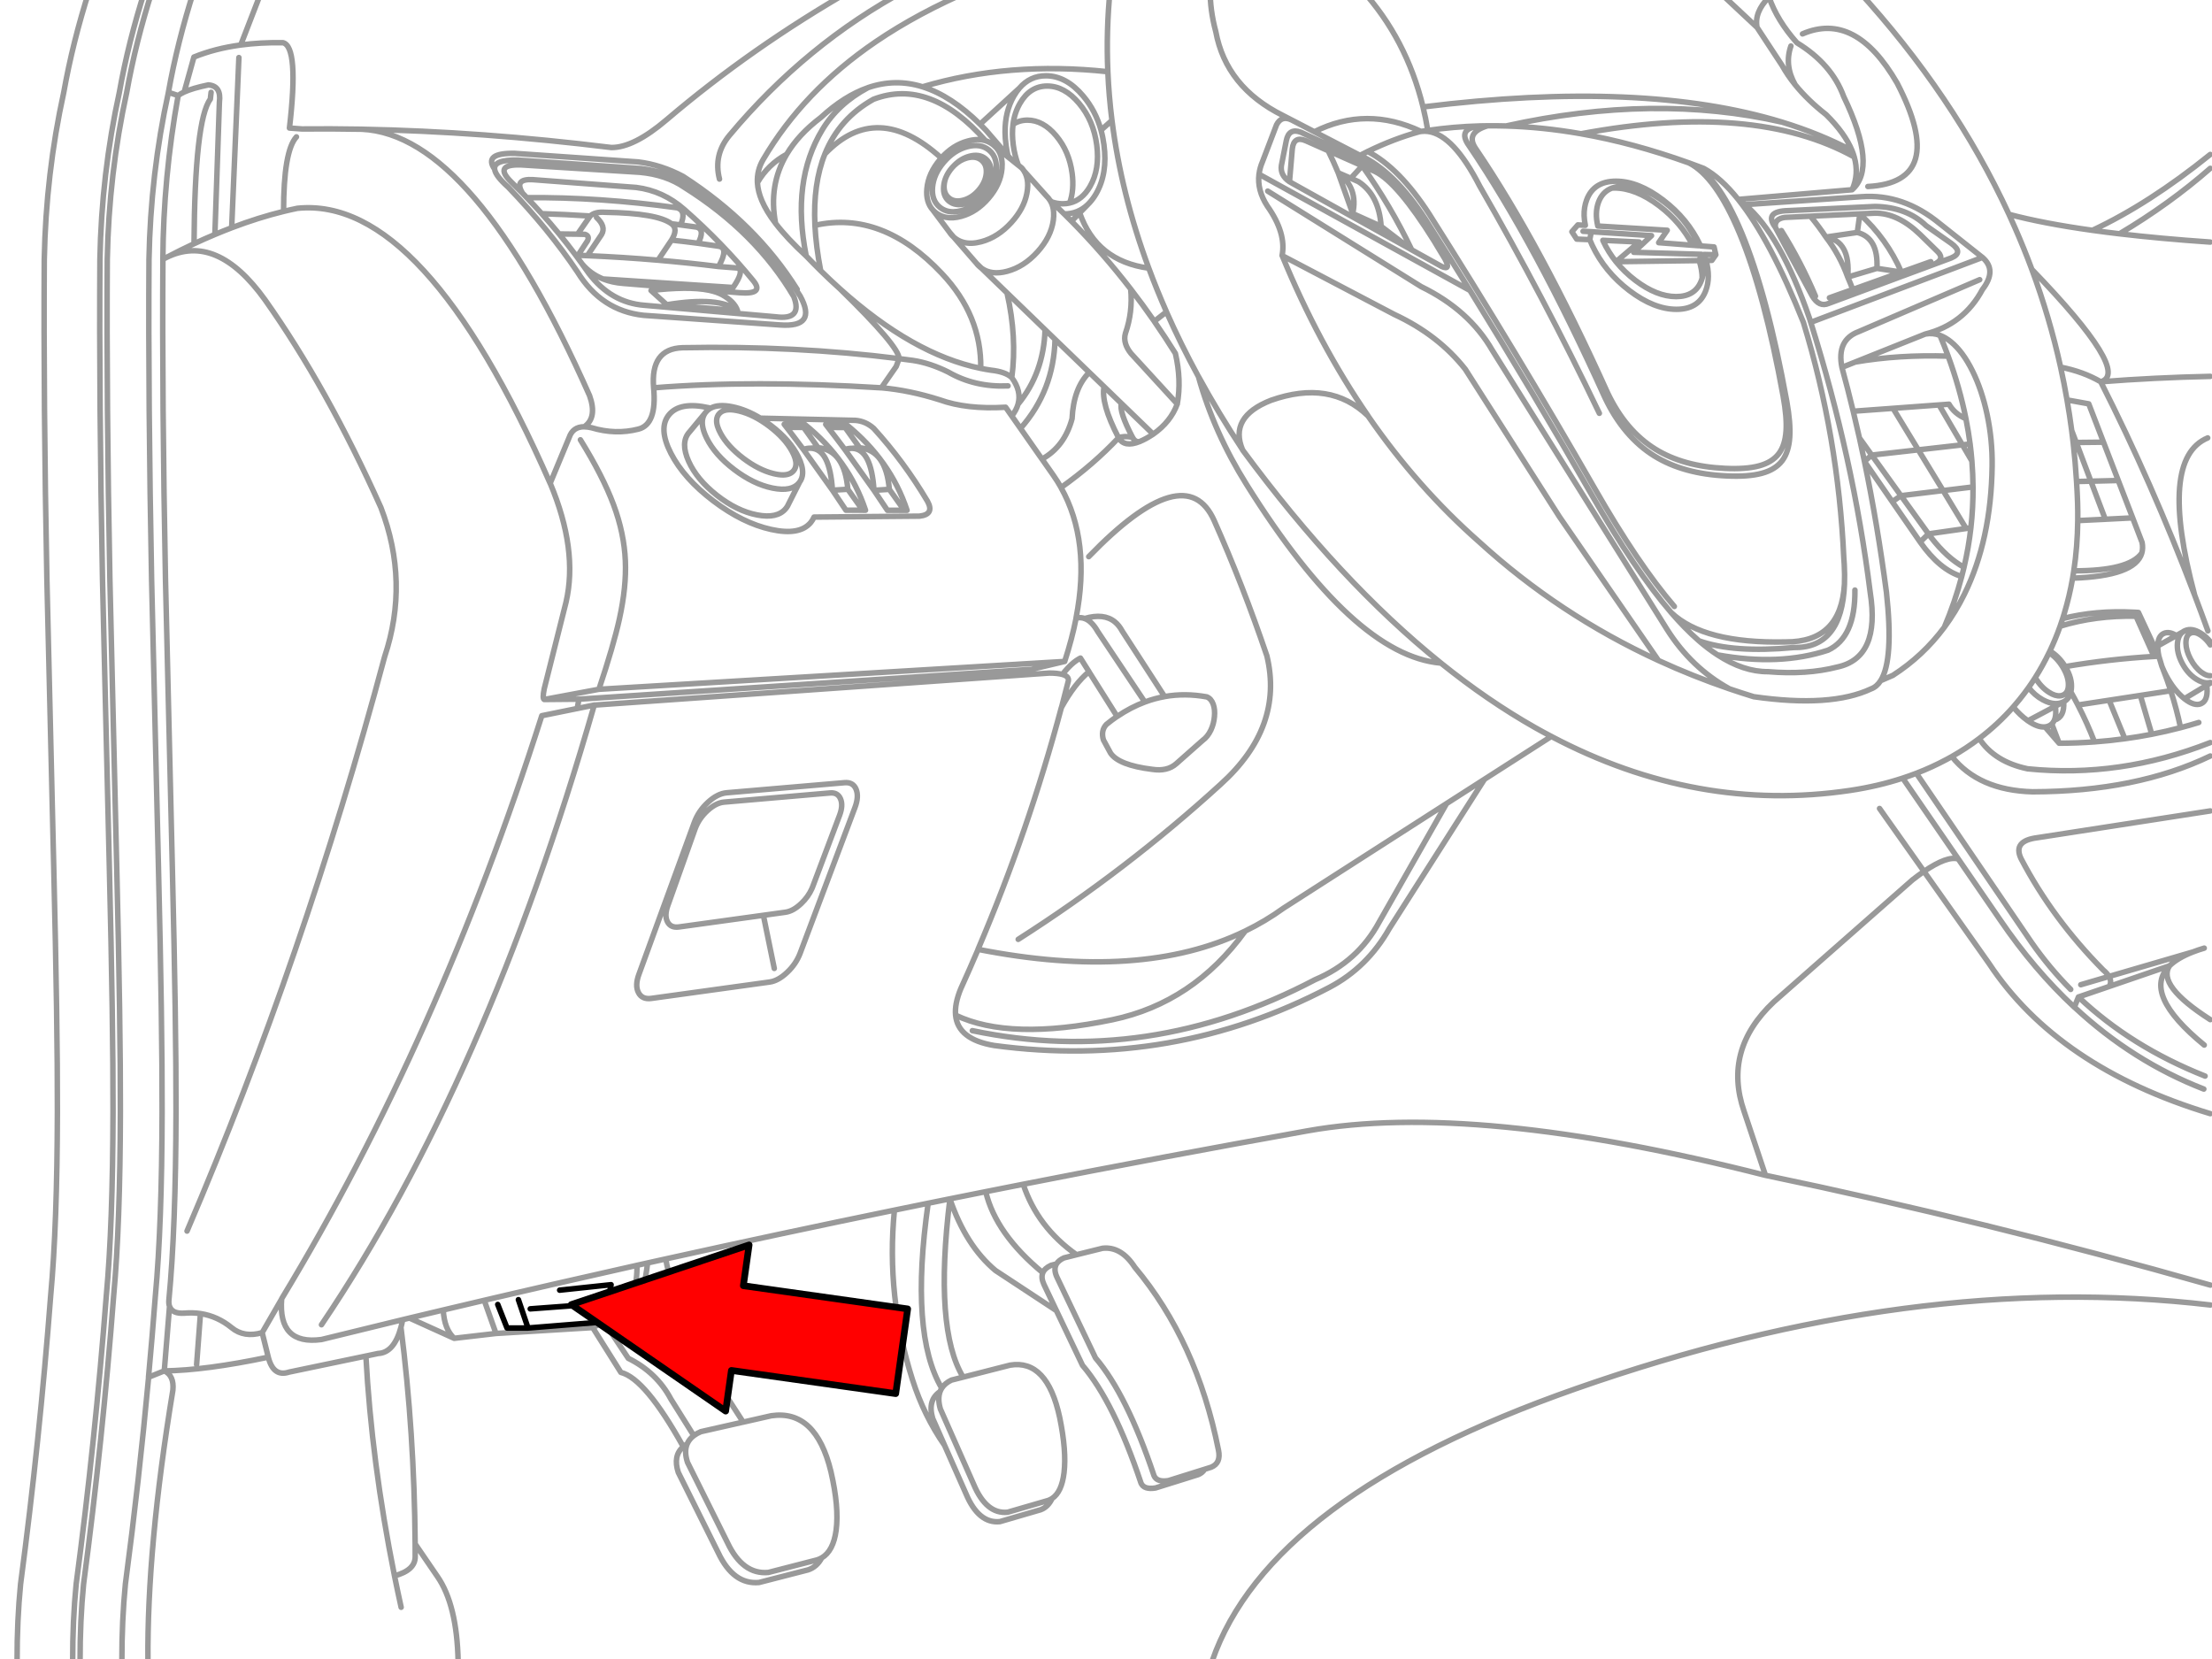 <svg xmlns="http://www.w3.org/2000/svg" xmlns:xlink="http://www.w3.org/1999/xlink" preserveAspectRatio="none" width="400" height="300" viewBox="0 0 400 300"><defs><path fill="#f00" d="M188.15-247.25v46h89.25v22.15l90.2-45.1-90.2-45.1v22.05h-89.25z" id="c"/><path id="a" stroke="#999" stroke-linejoin="round" stroke-linecap="round" d="M400.673 28.417q-11.075 8.939-21.35 13.746 2.36.33 4.906.629 9.106-5.425 16.444-11.859m-16.444 11.859q7.432.879 16.444 1.499m-80.282-45.449q.147.527.329 1.053 1.446 4.221 5.052 8.277 6.305 3.841 8.481 9.746 6.17 12.812 1.521 16.89l-20.641 1.755q.615.429 1.221.943l21.101-1.433q7.584-.571 14.199 4.87l7.743 6.134q2.695 2.304 0 5.805-3.38 6.319-10.346 8.072 1.326-.252 2.632.234 1.011.373 2.011 1.184 2.155 1.759 3.89 5.264 1.713 3.458 2.654 7.889.973 4.592.914 9.293-.176 13.445-5.052 23.324-1.586 3.212-3.619 5.952-3.856 5.197-9.315 8.708l-2.215.958q-.702 1.108-1.726 1.484-7.273 3.433-21.262 1.426-2.257-.691-4.467-1.448-6.618-2.267-12.817-5.118-18.004-8.285-32.478-21.496-11.226-9.883-20.136-22.812-6.842-6.625-17.592-2.83-7.656 3.007-5.133 8.993 17.579 23.849 35.951 38.627 8.452 6.807 17.073 11.691 1.456.822 2.917 1.587 26.411 13.925 54.157 9.783 5.009-.749 9.505-2.223 1.255-.411 2.471-.877 2.863-1.105 5.506-2.523.468-.252.929-.512 2.619-1.484 4.957-3.261 3.375-2.556 6.164-5.718.572-.653 1.119-1.331.868-1.07 1.667-2.193.62-.88 1.199-1.791 1.375-2.17 2.508-4.526l.154-.307q1.027-2.167 1.85-4.489.242-.684.468-1.382l.285-.929q.936-3.096 1.514-6.398.114-.658.212-1.323.664-4.375.717-9.103.02-1.592-.029-3.224-.067-1.932-.19-3.853-.216-3.555-.614-7.07-.123-1.084-.263-2.164-.366-2.791-.848-5.557-.514-2.983-1.163-5.937-1.982-8.995-5.213-17.716-1.435-3.87-3.115-7.685-.505-1.148-1.031-2.289-9.933-21.529-27.499-40.718m31.645 50.692q18.124 18.771 12.481 20.363 9.699-.761 19.851-.98m-36.478-29.356q6.253 1.66 15.128 2.895m20.919 72.575q-1.18-3.26-2.398-6.463-7.776-20.46-17.021-38.671-3.192-1.854-7.268-2.647m1.163 5.937l3.934.709 2.676 6.953 2.676 6.946 2.61 6.771 1.704 4.445q.2 1.054-.058 1.938-1.213 4.15-12.525 4.533m-128.824-106.64q8.105 8.916 11.114 21.255 39.892-4.949 65.088 2.764 6.87 2.107 12.649 5.155-1.274-3.134-4.694-6.522-3.327-2.594-5.615-5.425-1.372-1.701-2.369-3.488l-4.533-6.895-6.902-6.463m13.037 9.834q-1.216 3.506.768 7.012m-4.731-15.881q-2.718 2.749-2.172 5.498m8.233 1.177q9.6-4.154 17.146 8.913 9.327 17.973-5.301 18.74m-2.852.585q1.27-2.845.38-5.944-18.127-10.066-49.507-4.197 9.464 1.664 19.449 5.242l.124.044.08.029q1.286.463 2.581.958 3.102 1.69 6.251 5.623 5.829 7.292 11.816 22.286 6.319 20.657 7.319 42.693.047.596.08 1.17.104 1.909.037 3.575-.459 11.623-9.198 11.472-10.891 1.008-17.168-1.214 1.694 1.464 3.356 2.544 11.261 2.054 20.034-.848 4.965-2.322 4.87-10.894m-13.168-84.778q-23.083-5.292-50.055.687 6.601.19 13.475 1.389l.117.022m7.78 9.483q3.493-.008 7.341 2.917m-9.52-2.552q.942-.363 2.179-.366m-2.179.366l.431-.022q3.87-.004 8.131 3.224 3.942 3.005 6.076 7.158l1.06.073q-.157-.386-.344-.782-1.964-4.155-5.835-7.1m5.118 7.809l-6.164-.475 1.55-2.245-12.576-.768q-.577-2.414.124-4.321.705-1.896 2.427-2.552m-6.164 6.668l1.353.08q-.188-.901-.219-1.74-.041-1.536.453-2.859 1.266-3.399 5.323-3.4 4.061.001 8.533 3.4 4.472 3.404 6.734 8.211l.066.117 2.427.183.329 1.418-.717 1.016-1.053.022q.841 3.069-.051 5.447-1.178 3.18-4.804 3.385l-.512.015q-4.06.001-8.54-3.4-4.463-3.398-6.727-8.204-.239-.516-.439-1.016l-2.369-.102-.87-1.338 1.082-1.236zm.936 1.155l1.492.08 10.916.709-3.224 3.02 12.276.366q.166.573.263 1.119.286 1.738-.139 3.195l-.132.409q-1.084 2.938-4.584 2.939-3.511-.001-7.385-2.939-2.013-1.528-3.51-3.385-1.369-1.704-2.303-3.685l-.08-.19 6.573.307-4.168 3.568 15.047-.205.417-1.133m-15.486 1.338h.022m-4.774-3.992l.271-1.44m-30.489-22.615q.504 2.083.863 4.263 4.673-.689 9.498-.819.668-.016 1.338-.022 1.63-.017 3.276.029h.058m-3.334-.029q-4.219 1.262-2.047 4.277 11.632 17.154 23.777 44.075 3.258 6.873 8.664 10.229 5.091 3.146 12.605 3.488 3.826.187 6.186-.453 2.376-.639 3.568-2.193 1.16-1.533 1.331-4.153.162-2.448-.526-6.266-3.406-18.732-7.889-29.488-4.31-10.327-9.169-12.788m-37.838-6.705q-4.271.458-2.025 3.583 12.044 17.76 24.618 45.632 3.374 7.118 8.971 10.595 5.271 3.254 13.051 3.605 3.962.194 6.405-.468 2.459-.663 3.692-2.274 1.199-1.587 1.375-4.299.17-2.534-.541-6.485-3.526-19.392-8.167-30.526-4.466-10.694-9.461-12.627m-46.305 14.053q-6.577-10.508-10.616-12.503l-2.376-1.06v.007q5.18 7.264 8.971 15.223l5.425 3.012q1.744.776.585-1.382l-1.989-3.298zm0 0l-2.259-3.802q-4.597-7.3-9.834-10.295l-12.02-5.55q-2.174-.822-2.639 1.557l-.885 4.489q-.233 1.765 1.47 2.917l.505-5.937q.276-2.432 2.479-1.47l4.014 1.784 6.178 2.742m11.881-6.405l.102.19q4.568.649 9.3 9.885 11.602 20.121 21.686 41.179m45.785-47.599q.233.574.395 1.141m8.555 20.875l5.316-1.894m-5.316 1.894l.285.673 5.433-2.011q2.217-.888.943-2.274l-3.276-3.202q-4.072-3.923-8.24-3.868l-11.64.548q1.504 1.811 2.815 3.78l5.681-.834.461-3.319q4.89 4.435 7.538 10.507zm0 0l-4.438-.68-5.294 1.579q.484 1.107.921 2.252l8.811-3.151zm-13.68-6.354q4.488.753 3.948 7.246v.007m5.294-1.579q.281-5.544-3.561-6.507m-1.733 8.079q-1.453-4.014-3.948-7.246m19.398 5.016l3.298-1.228q2.32-.965 0-2.654l-4.541-3.188q-3.515-3.38-9.242-3.488l-15.764.753q-4.446.115-2.31 3.027-.198-1.547 1.726-1.799l4.621-.219m-19.61 11.223q-.004-1.483-.541-3.181m1.25-.015q-.157-.537-.366-1.097l2.135.058m.292 72.495q4.724 3.084 9.183 3.049 6.968.588 12.525-.841 7.848-1.678 5.966-13.527-3.06-24.375-10.77-48.929l-.234-.746q-5.229-15.134-11.691-20.59m35.33 23.682q.8 1.894 1.492 3.78 2.097 5.71 3.217 11.333.461 2.3.76 4.584.197 1.551.322 3.093.189 2.352.205 4.687.029 3.725-.388 7.407-.41 3.596-1.243 7.151-.197.839-.417 1.674-1.215 4.633-3.151 9.198m-30.614-72.473l6.683 12.437q1.254 2.121 2.99 1.345l4.658-1.726-.3-.79-4.233 1.506m4.307 20.553l7.217-.526m-7.217.526q.58 2.399 1.126 4.84l2.23 3.107h.007l8.43-.951-4.577-7.524 8.335-.614 1.813-.132q.988 1.744 3.056 2.625m-20.048-10.266q7.891-1.358 16.831-1.067m-19.244 2.033l2.413-.965m-2.413.965q1.07 3.913 2.04 7.948m.373-8.913l12.708-5.082m9.841-9.841l-21.935 9.417q-4.022 1.498-3.027 6.471m-10.967-24.786q3.565 5.705 6.171 11.889m15.859-3.692l-8.796 3.268m3.129 29.217l-1.316 1.141 5.038 7.304 1.579-1.089-5.294-7.356m5.294 7.356l7.633-.929-4.497-7.377 7.992-.907-4.233-7.231m-8.474 17.533l5.052 7.304 1.506-1.477-4.979-6.917m4.979 6.917h.007l6.814-.972-4.168-6.873 5.418-.658m-8.065 8.503l.439.607q2.911 3.761 5.996 5.447m-18.038-19.186q2.361 11.403 3.985 23.726 1.338 12.233-1.046 15.998m-37.384-13.439q-6.55-7.618-14.433-21.387-14.123-24.652-30-49.741-5.399-8.339-11.136-11.311-.696.344-1.389.709 6.158 2.776 11.933 11.691 4.054 6.404 7.992 12.781 11.495 18.604 22.015 36.968 7.88 13.765 14.426 21.379 5.944 5.67 20.787 5.337 10.007.05 10.624-10.463m-31.411 5.125q1.215 1.411 2.384 2.61 1.34 1.379 2.661 2.523m-41.486-63.48l-38.225-21.065q-.361 2.877 1.492 5.754 3.487 4.914 2.691 8.986l20.341 10.675q7.976 3.71 12.854 9.922l17.051 26.724 17.943 26.044m-39.388.483q-15.825-1.328-35.242-32.369-5.908-9.439-8.708-19.515l-.022-.051q-3.203-5.873-5.783-11.713l-2.201 1.726q1.968 2.841 3.824 5.813 1.12 4.835.336 9.161-1.17 3.216-4.365 5.469-1.35.89-2.435 1.331-2.782 1.131-3.831-.673l-.007-.007q-4.547 4.844-10.426 9.023 5.451 9.708 2.72 23.66.679-.172 1.309-.015l.117.044.139.037q3.485-1.027 5.491.621.761.632 1.309 1.652l7.685 11.867q3.702-.658 7.641.058.794.305 1.17 1.331.344.961.219 2.252-.11 1.294-.643 2.427-.581 1.222-1.492 1.872l-4.804 4.248q-1.617 1.413-4.328 1.002-6.096-.757-7.56-2.954l-1.287-2.376q-.504-1.719.548-2.815.955-.78 1.93-1.448l-5.096-8.087q-2.572 2.08-5.001 6.485-5.96 22.361-15.106 43.811 29.604 5.824 48.388-3.305 3.688-1.788 6.961-4.153l29.517-18.937 6.866-4.402 12.159-7.794m-222.851 106.611q29.905-44.309 49.427-112.285l-3.107.629-6.398 1.301q-18.689 58.659-47.138 105.646-.676 8.44 7.217 7.385 7.323-1.811 14.696-3.59l1.243-.3q3.047-.731 6.105-1.455 3.707-.882 7.429-1.755l1.967-.461q1.863-.436 3.729-.87 3.718-.863 7.451-1.718 7.236-1.662 14.521-3.29l1.93-.431q1.647-.367 3.298-.731 20.522-4.544 41.428-8.84 3.052-.629 6.113-1.25l3.941-.797q3.242-.654 6.493-1.301 3.391-.676 6.793-1.345 25.494-5.021 51.547-9.681 30.128-5.388 82.958 8.065l-3.875-11.596q-3.854-11.128 5.381-19.829l25.13-22.11q1.107-.862 2.091-1.535l-8.057-11.399m-110.859-111.868l27.813 17.314q8.665 4.223 12.868 11.509l31.681 50.604q4.388 6.943 11.253 10.733m70.506-37.721l-4.972.124 2.61 6.895 4.972-.249m-10.17-6.588l2.588-.058-2.647-7.019-.556.007m-18.674.271l-1.397.154 1.718 2.939m-.183 12.093l-.863.124m15.033 22.498l.029.022q1.455.931 2.471 2.632 1.017 1.706 1.002 3.188-.007 1.483-1.046 1.872-.821.309-1.901-.205-.287-.138-.592-.336-1.451-.933-2.471-2.639v-.007m5.498-1.894q1.239 2.077 1.038 3.948-.026.285-.08.541.664 1.182 1.272 2.362l5.659-.863 5.659-.87 5.506-.848q-.657-2.032-1.455-4.065l-.073-.183-.08-.19-.548-1.821-.877.044q-8.043.467-16.086 1.835l.066.11zm-2.837-2.939q1.662 1.027 2.771 2.83m1.024 4.599q-.287 1.244-1.301 1.777.179 2.782-1.682 3.319l-.095.19q-.154.295-.38.512l1.331 3.488q3.238-.01 6.405-.241-1.282-3.341-3.005-6.683m-4.08.219l1.506-.804m-1.506.804q.042.318.058.629.071 1.155-.234 1.886m1.682-3.319l-.322.132q-.6.225-1.265.197-1.029-.046-2.215-.695-1.481-.816-2.552-2.215m2.969 7.136l2.559 2.954m-2.559-2.954q-1.31.132-3.1-1.111l-.11-.08q-1.375-.983-2.544-2.42m6.983 3.078q-.273.26-.651.402-.276.103-.578.132m-3.1-1.111l4.979-2.639m28.069-5.528q-.502.028-1.104-.3-.237-.126-.49-.307-1.177-.864-2.003-2.442-.788-1.502-.819-2.815v-.132q.011-1.371.855-1.733.842-.359 2.018.505.866.63 1.543 1.638m-26.739-4.767q5.89-1.517 12.956-1.155l.76.044 3.7 7.933q-.152-.713-.19-1.389l-.007-.475q.032-1.817 1.126-2.281.943-.401 2.252.395l1.163-.651.117-.088.307-.154q1.239-.527 2.822.461.975.604 1.733 1.557m0 7.377q-.335.088-.695.073-.839-.047-1.806-.651-1.585-.984-2.596-2.903-1.009-1.922-.855-3.656.056-.614.249-1.075.25-.598.724-.943m4.979 9.278l-.636.38q.036.296.051.585.123 2.24-1.104 2.764-1.202.512-2.998-.907l-.088-.073q-1.843-1.495-3.232-4.131-.347-.662-.614-1.301m2.479-5.944l-3.378 1.886m-5.959 16.809l-2.852-6.968m2.852 6.968q2.46-.333 4.877-.804l-2.069-7.034m-8.313 8.416q2.779-.203 5.506-.578m14.843-9.688l-4.051 2.442m-5.915 6.442q2.633-.514 5.213-1.192-.698-3.344-1.777-6.69m1.777 6.69q1.662-.438 3.305-.943m-25.123-17.446q6.405-1.965 13.753-1.806l3.254 7.29m-9.147-38.825l-4.943.051-.819-2.157m1.097 16.312l4.979-.241m-5.696 9.344q10.01.022 12.313-3.21m-11.048 78.205l5.111-1.499q-.341-.577-1.075-1.192-9.168-9.27-14.872-20.173-1.513-3.199 2.939-3.773l31.36-4.855m-55.729-5.944l10.068 14.653 7.575 11.019q6.17 9.064 13.453 15.837l.746-1.857v.007l5.571-1.908q.515-.857-.037-1.813l15.201-4.438q.95-.368 2.055-.695m-52.161-31.681l20.882 30.665q3.192 4.576 7.085 8.496m6.975-.534l10.931-3.744q1.45-1.428 4.233-2.508m3.151 12.262q-9.724-6.224-7.385-9.754-5.101 5.031 6.288 14.36m-22.79-8.708q9.509 9.005 22.944 14.331m-40.923-61.162q2.745 4.216 8.767 5.484 16.688 1.694 33.1-4.753m-46.824 2.53q4.874 6.13 14.623 6.39 18.798-.041 32.2-6.485m-72.392-78.578l31.118-11.764m-4.387 109.002q-1.985-.626-6.215 2.252l11.779 16.671q12.452 18.853 40.097 27.221m-45.04-97.325q-4.014-1.223-7.531-6.251m-11.004-18.857q.47 2.108.914 4.248m59.831 24.238q-6.625-24.728 2.362-28.493m-369.508-62.617q1.623-9.109 4.672-18.615m-2.903 19.2l-1.769-.585m1.769.585q.412-.332 1.089-.643l1.762-6.332q3.81-1.558 8.481-2.186l3.882-10.039m-14.126 18.557q1.524-.695 4.372-1.287 2.394.169 2.011 3.115l-.819 23.989q1.534-.646 3.042-1.221l1.309-30.84m-13.775 36.558q.076-14.81 2.771-29.671m-2.771 29.671l.585-.307q2.562-1.347 5.06-2.515.142-22.458 2.954-26.198l.139-1.236m-23.741 284.305q-.015-7.411.636-14.024 3.445-25.992 5.454-52.271 1.172-12.77 1.214-33.29.036-15.64-.658-44.221-1.15-47.358-1.243-52.22-.632-32.202-.475-58.025.292-15.52 3.524-30.256 1.623-9.109 4.672-18.615m15.983 10.039q3.576-.48 7.655-.417 2.907.693 1.177 15.464l2.274.168q5.204-.052 10.514.044l.336.007q21.718.415 45.208 3.312 4.086.02 10.017-5.045 15.449-13.139 33.655-23.573m-151.358 302.921q-.015-7.411.636-14.024 3.445-25.992 5.454-52.271 1.172-12.77 1.214-33.29.036-15.64-.658-44.221-1.15-47.358-1.243-52.22-.632-32.202-.475-58.025.296-15.52 3.532-30.256 1.62-9.109 4.665-18.615m37.494 26.687q-2.328 2.542-2.332 13.505 1.26-.308 2.501-.563 22.9-2.34 45.8 49.836l3.451-8.321q.668-1.944 2.735-1.93 2.387-1.645.958-5.637-20.97-47.321-41.252-48.271m-30.416 20.743q1.91-.89 3.78-1.674m3.042-1.221q4.831-1.84 9.403-2.961m-21.284 8.372q9.139-4.566 17.899 7.619 11.277 15.939 21.014 37.655 5.195 13.53.673 27.06-14.546 54.32-35.798 104.052m-20.721 77.971q-.015-7.411.636-14.024 3.449-25.992 5.462-52.271 1.172-12.77 1.214-33.29.032-15.64-.665-44.221-1.15-47.358-1.243-52.22-.628-32.202-.468-58.025.292-15.52 3.524-30.256 1.62-9.109 4.665-18.615m4.226 18.615q-3.232 14.736-3.524 30.256-.157 25.824.475 58.025.093 4.861 1.243 52.22.694 28.581.658 44.221-.041 20.52-1.214 33.29-.568 7.417-1.25 14.813l2.859-1.155.951-11.684q-.173-.501-.11-1.206 1.243-12.917 1.287-34.058.032-15.64-.665-44.221-1.15-47.358-1.243-52.22-.628-32.202-.468-58.025m198.613-15.42q.142-1.159.643-2.318l2.53-6.639q.907-1.746 2.727-.87l-1.557-.804q-10.313-5.122-12.181-15.208-1.07-3.972-1.009-7.611m-34.591 17.877l-7.114 6.515q.548.54 1.097 1.119l3.956 4.584q-.221-.952-.351-1.96-.156-1.18-.168-2.281-.034-3.739 1.601-6.573.455-.786.98-1.404zm0 0q1.927-2.258 4.811-2.259 3.677-.002 6.763 3.663 2.26 2.686 3.232 6.186l1.981-1.762q-.556-4.422-.746-8.825-17.932-1.925-33.575 2.735 5.191 1.615 10.419 6.778m5.052 5.703l.629.717 1.265 1.016q-.668-1.715-.929-3.685-.263-1.997-.037-3.729.269-2.1 1.258-3.809 1.804-3.127 4.935-3.129 3.132.003 5.762 3.129 2.628 3.122 3.21 7.538.583 4.416-1.221 7.538-1.43 2.473-3.692 2.99-.592.136-1.243.139-1.029-.002-2.003-.344 1.145 1.079 2.267 2.186 2.494-.006 4.27-1.704l.344-.358q.63-.685 1.163-1.601 2.114-3.668 1.426-8.854-.181-1.389-.534-2.669m1.652-25.466q-.737 7.413-.417 14.879m-17.175 9.534q1.139-.76 2.603-.76 2.826.001 5.199 2.822 2.375 2.82 2.903 6.807.398 3.032-.453 5.389m3.29.278l-1.47 1.506q3.032 8.723 12.518 10.024-4.997-13.471-6.668-26.775m-10.916 14.762l-.175-.058q.468.865.526 1.989.039.651-.058 1.389-.413 3.018-2.866 5.732-2.451 2.714-5.498 3.524-2.846.756-4.658-.563l4.628 4.475 6.895 6.668 1.806 1.747 6.2 5.988 2.683 2.588 3.144 3.042 5.762 5.571m-18.389-42.093l-.314-.285.139.227m2.442 2.245q.663.652 1.316 1.316l1.484-1.514m-11.106-8.628l.614.497q.219.249.395.526l4.043 4.511q.394.371.673.819m-23.09-20.568q-4.959-1.543-9.885.154-5.42 2.887-8.269 7.611-5.653 9.317-2.925 22.9 1.313 1.372 2.618 2.654-.85-4.382-1.038-8.218-.371-7.519 1.806-12.934 2.597-6.445 8.803-9.907 10.224-3.904 20.297 7.509.773.24 1.418.76.229.186.424.395l.037.029 2.252 1.806-.066-.278m-2.186-1.528q.86.929 1.067 2.289.112.725.037 1.572-.248 2.826-2.42 5.367-2.172 2.54-4.987 3.298-1.53.413-2.764.168-1.04-.204-1.872-.87-.255-.206-.468-.439l3.034 4.051.015.015.717.834.095.08q1.31 1.096 3.202 1.024.796-.032 1.696-.271 3.039-.808 5.484-3.517 2.226-2.463 2.764-5.177l.088-.541.037-.271q.071-.679.022-1.28-.101-1.17-.658-2.047m-5.03-.146q-.212 2.395-2.055 4.548-1.841 2.152-4.226 2.793-1.545.416-2.735.044-.649-.206-1.192-.643-1.541-1.24-1.331-3.634.212-2.395 2.055-4.548 1.841-2.152 4.226-2.793 2.386-.641 3.926.6.931.748 1.221 1.916.193.77.11 1.718zm-2.091-1.104q.381.697.292 1.704-.141 1.586-1.36 3.012-1.216 1.421-2.793 1.843-1.438.39-2.413-.256l-.183-.139q-1.021-.818-.885-2.398.067-.736.366-1.44-.376.842-.453 1.726-.157 1.769.972 2.691l.015.007q1.145.922 2.917.446 1.771-.473 3.137-2.069 1.37-1.599 1.528-3.378.105-1.216-.395-2.033-.23-.38-.592-.673-1.145-.922-2.917-.446-1.541.416-2.771 1.682 1.052-1.024 2.347-1.375 1.581-.422 2.603.402.37.296.585.695zm4.848-.79l-.563-.439m-13.658 9.578l-.007-.007q-1.305-1.423-1.089-3.846.248-2.822 2.42-5.359l.183-.219q-11.675-10.584-21.079-.738m21.971 4.146q.342-.808.994-1.572m-.994 1.572q.381-.848 1.067-1.652l-.073.08m.073-.08l.058-.058.022-.029.292-.307m-2.332-1.36q2.108-2.356 4.804-3.078 1.817-.491 3.217-.058m-.731 23.097l-.249-.197q-.281-.233-.512-.497l-.102-.139-4.168-4.796q-.34-.299-.6-.651l-.117-.183m4.884 5.63l.863.834m-14.93 16.385l-.519 1.418-2.691 3.868q5.063.435 10.587 2.186 4.877 1.759 11.933 1.338l1.111 1.587q.825-1.056 1.133-2.135.67-2.359-1.133-4.826-1.131-1.056-3.795-1.345-.912-.135-1.828-.322-12.28-2.514-25.532-14.433 10.783 10.513 10.733 12.664zm0 0q1.258.158 2.508.329 3.077.46 6.39 2.098 4.816 2.782 10.843 2.515m.68 5.454l1.579 2.252q6.023-6.821 6.259-16.144m-7.838 6.931q.973-7.26-.863-15.347m30.855 20.136l-8.394-9.161q-.706-.883-.972-1.733-.311-.987-.029-1.93 1.342-3.852.951-8.006-5.037-6.523-10.726-12.291m10.726 12.291q2.204 2.856 4.285 5.857m-24.253 19.398l3.89 5.557q4.097-2.258 5.454-7.326.26-5.533 3.115-8.386m2.683 2.588q-.599 3.027 2.566 9.14l.066.124m.007.007q.897-.396 2.508-.102-2.463-4.697-2.003-6.127m4.957-24.509q1.461 3.948 3.21 7.911m-63.699-15.676q12.21-2.73 23.002 8.73 7.193 7.621 7.041 17.19m6.756 6.493q4.634-5.62 4.899-13.505m44.674-37.999l4.124 2.135q9.438-4.733 19.325-.058h.007q.609-.097 1.221-.183m-1.221.183q.66-.087 1.323.007m-10.989 3.627q4.602-2.26 9.359-3.583l.3-.051m-12.722 8.489l2.069-2.259m-2.069 2.259l1.375.607q3.733 2.424 4.116 8.101l5.528 4.241.022.015m-15.15-17.972q.969 1.971 1.821 4.014l2.289.994m-6.602-8.43l8.277 4.285m-12.781 4.76q.253.168.548.322l11.106 6.186-.212-.738-2.625-7.377q3.674 2.782 2.625 7.377l5.155 2.325m5.528 4.241l-10.47-5.827m-12.993 6.88q6.618 16.066 15.574 29.056m-71.632-77.247q-9.913 4.223-17.584 9.447-13.15 8.963-20.399 21.35-1.152 1.966-1.038 4.182 1.913-3.308 5.301-5.14 2.139-3.604 6.2-6.676 4.257-3.921 8.54-5.396m-60.708 16.671l18.732 1.411m-20.626 1.038q-1.618-2.661 1.894-2.449m-1.894 2.449l.782.812q13.139-.121 27.294 1.843 1.666.621.556 3.093 1.469.193 2.939.402 1.529.465.249 2.925 1.852.248 3.7.534 1.922.281 0 3.678l3.539.278q1.144.553-.907 3.524l-23.551-1.543q1.648.652 3.678.804l10.799.87q2.804-.033 4.753.373l5.462.439q4.627.359 2.486-2.215-5.576-6.816-12.488-12.89-3.817-3.354-8.664-3.963m-10.66 8.46q-1.665-.032-3.334-.037m3.334.037l2.289-3.29q-4.388-.288-8.781-.424 1.618 1.804 3.159 3.678 1.542 1.888 3.005 3.846l.417.015 1.711-2.618q.43-.889-.461-1.177l-1.338-.029zm-.329 3.809q.576.777 1.141 1.565 1.548 1.849 3.824 2.749m-2.347-11.413h.007q.853-.804 2.727-.673 9.425.156 12.006 2.077l1.638.212m-18.579 5.498l1.689.073 2.574-3.831q.86-1.455-.907-3.086m-12.627-3.59q1.372 1.424 2.691 2.895m46.29 13.717q-7.507-11.979-20.677-20.473-3.973-2.109-8.123-2.618l-22.359-1.55q-5.727-.115-3.663 2.859-.202-1.735 4.204-1.645l22.359 1.543q4.15.509 8.123 2.618 13.17 8.494 20.677 20.473 3.14 5.728-3.627 5.242l-24.772-1.747q-7.637-.844-11.955-7.853-5.164-7.688-12.554-15.376-2.318-2.058-2.457-3.254m15.837 17.153q.604.832 1.192 1.674 4.05 5.378 10.134 5.842l23.77 2.084q4.909.635 3.29-3.627-6.871-11.679-19.807-19.807-3.373-2.321-8.123-2.749l-21.555-1.345q-4.999-.131-1.74 3.086 1.045 1.01 2.062 2.047m11.201 42.327q.59.005 1.294.168 4.349 1.309 8.496.249 3.386-.856 2.764-7.48-.615-7.074 5.213-7.268 20.368-.4 39.263 1.981m1.411-66.865q-18.293 9.83-32.127 26.38-2.96 3.53-1.828 7.948m-3.868 11.633q-2.409-.32-4.826-.578l-2.442 3.641q5.483.472 10.967 1.148m-8.525-4.789q1.267-2.031 0-2.961m24.414 5.857q-3.455-3.178-5.557-5.922-1.674-2.196-2.486-4.116-.721-1.693-.804-3.261m-8.73 19.5q1.387.291 2.34.804 2.233 1.257 2.786 2.888l-12.825-1.075-2.852-2.581q3.251-.386 5.798-.409m14.016 23.543l17.212.395m-17.212-.395q.938.577 1.879 1.294 3.495 2.651 4.994 5.703.849 1.725.782 3.005-.043.914-.556 1.601l-2.025 4.014-.139.285q-.145.253-.336.483-1.53 1.852-5.191 1.148-3.65-.706-7.282-3.553-3.632-2.849-5.125-6.178-1.484-3.327.044-5.177l.015-.015.146-.168 2.778-3.356.022-.037.132-.161q.352-.427.841-.695l-.358-.088q-5.173-1.146-7.173 1.272-1.997 2.418.344 6.99 2.355 4.574 7.67 8.613 5.318 4.038 10.492 5.184 5.185 1.146 7.18-1.272.372-.449.592-.972l19.098-.168q2.786-.303 1.448-2.72-4.257-7.172-9.739-13.19-1.48-1.308-3.319-1.448m-10.112 11.209l-.088.11q-.665.804-1.821 1.053-1.227.261-3.005-.102-3.435-.704-6.924-3.356-3.493-2.652-5.001-5.703-.613-1.25-.746-2.267-.174-1.325.468-2.252m11.662 2.406q2.799 2.13 4.08 4.482.767 1.402.724 2.391-.026.668-.424 1.148-.603.735-1.85.768-.781.017-1.813-.241-2.676-.66-5.476-2.786-2.799-2.13-4.087-4.482-.381-.695-.563-1.287-.428-1.413.263-2.252.221-.265.526-.439 1.058-.602 3.137-.088 2.684.66 5.484 2.786zm-10.668-3.298q1.412-.779 3.963-.256 2.518.512 5.06 2.062m-16.963-20.553q9.6-1.568 12.825 1.075m16.407 21.153l3.093.015 2.618 3.663q4.804.483 5.389 7.546l2.705 3.795h.505q-3.027-9.111-11.048-15.574h-3.692l.431.556zm0 0q1.544 1.989 3.034 3.992.713-.22 1.331-.205l1.345-.11m-13.658-4.248l.431.556 3.093.015 2.61 3.663q4.804.483 5.389 7.546l2.705 3.795h.505q-3.024-9.111-11.041-15.574h-3.692zm-1.565-36.397q-1.321-6.903 2.011-12.518m6.164 21.094q1.745 1.715 3.473 3.268m-33.743 17.95q17.993-1.452 41.267 0m-53.28-23.946q6.404.269 12.81.819m34.387 41.508l-2.778.168q1.239 1.808 2.435 3.627h3.049m2.033-3.612l2.786-.168m-2.786.168q1.239 1.808 2.435 3.627h3.056m-10.77-11.026l5.279 7.399q-.489-7.513-3.948-7.604m-11.881-3.802q1.54 1.989 3.027 3.992h.007q.709-.223 1.323-.212l1.345-.102m-1.345.102q3.459.091 3.948 7.604l.007.007m-5.279-7.399l5.272 7.392m-45.668-9.125q4.076 6.581 5.996 11.735 1.939 5.195 2.15 10.214.202 4.706-1.082 10.536-1.048 4.758-3.707 12.722l84.391-5.045q1.332-4.074 2.069-7.838m-90.401 16.378l.322-1.704-6.295.058q-.352-.148 0-1.93l3.956-15.713q2.191-9.489-2.866-21.518m-1.089 39.161l9.915-1.85m7.158 54.954q.652 1.28 2.31 1.06l21.46-2.969q1.563-.219 3.181-1.755 1.61-1.517 2.347-3.466l9.929-26.395q.755-2.004.205-3.327-.552-1.316-2.098-1.177l-21.365 1.828q-1.661.152-3.378 1.733-1.712 1.575-2.471 3.656l-10.039 27.521q-.741 2.028-.08 3.29zm36.617-35.089q-.496-1.195-1.886-1.082l-19.2 1.66q-1.492.133-3.034 1.55-1.543 1.418-2.23 3.29l-4.928 13.863q-.67 1.835-.08 2.983.589 1.142 2.084.936l15.296-2.113 4.007-.556q1.401-.198 2.852-1.579 1.279-1.211 1.945-2.727l.161-.402 4.84-12.854q.675-1.79.175-2.969zm-13.98 21.087l1.974 9.629m56.98-74.615q17.558-18.14 22.739-6.507 5.179 11.631 9.542 24.494 3.095 12.911-8.408 23.288-17.066 15.565-36.653 28.069m7.772-81.854q-.658-1.168-1.433-2.274l-2.025-2.888m-81.115 44.572l79.09-5.571.132-.914-82.007 5.411m91.644-14.609q1.285.472 2.354 2.354l8.533 12.773q1.77-.662 3.597-.987m-24.253-4.029l3.356-.234q1.512.006 2.362.249 1.701-2.175 3.268-2.961l1.565 2.486m-4.833.475q1.226.346 1.075 1.184-.604 2.419-1.243 4.826m10.097 1.601q2.443-1.656 5.008-2.61m-20.524-5.93l6.003-1.426m8.657 64.92q14.616-3.061 24.041-16.049m-52.468 15.223q9.835 4.698 28.428.826m-28.428-.826q.417 4.395 6.99 5.498 32.376 4.361 60.745-10.536 6.871-3.617 10.85-10.646l17.226-27.031m-91.732 30.797q-1.53 3.591-3.151 7.158-1.121 2.731-.929 4.76m88.946-38.313l-12.203 21.452q-3.853 7.158-11.596 10.426-30.222 15.906-62.112 9.242m40.996-118.478q3.605 6.608 7.999 13.256m-19.968-2.296q.476.946 1.323.775m-35.893 171.524q-.182.289-.3.614-.487 1.299.051 3.151l6.039 13.665q2.29 5.44 6.149 5.045l7.37-2.142q.361-.133.68-.344 1.752-1.158 2.172-4.679.461-3.907-.782-9.973-2.266-10.626-8.993-9.512l-8.511 2.172-2.113.534q-1.189.568-1.762 1.47zm0 0q-5.828-9.821-2.464-33.502m3.941-.797q2.885 8.473 8.255 12.971l11.041 7.268-2.245-4.716q-.582-1.25-.212-2.142-8.524-7.036-10.346-14.682m10.346 14.682q.343-.823 1.484-1.345l.987-.249q.394-.656 1.36-1.097l2.274-.57q-7.099-5.021-9.659-12.766m6.025 14.433q-.577.966.088 2.398l6.983 14.631q5.667 6.612 10.609 21.35.535 1.212 2.618.877l6.537-2.047 1.184-.373q1.822-.736 1.338-3.086-3.925-19.741-15.172-33.166-2.466-3.802-5.842-3.422l-4.709 1.17m23.2 38.876q-.359.646-1.17.972l-7.721 2.413q-2.082.339-2.618-.87-4.942-14.738-10.609-21.35l-4.731-9.922m-16.897 12.057q-5.284-8.695-2.398-32.295m18.513 54.289q-.74 1.55-2.077 2.04l-7.377 2.15q-3.855.396-6.142-5.045l-3.882-8.774q-3.746-5.402-5.805-11.859-4.816-15.122-3.283-30.753m9.088 42.612l-2.157-4.891q-.965-3.308 1.345-4.855m-49.704-24.026q1.218 7.862 9.988 20.282v3.02l4.036 6.259 5.089-1.155q8.087-1.187 10.814 10.134 1.492 6.462.936 10.624-.505 3.756-2.61 4.994-.885 1.655-2.486 2.179l-8.869 2.281q-4.635.422-7.385-5.374l-7.246-14.565q-1.001-3.025.899-4.665-6.866-12.347-11.304-13.461l-5.104-8.123-17.526 1.067-7.582.877-8.079-3.663m-23.156-3.495l-3.546 6.134 1.104 4.445q.921 3.651 3.78 2.698l13.907-2.903 2.223-.468q2.893-.131 4.131-4.738.174-.645.314-1.375m14.777-3.51l2.128 5.996m-7.582.877q-1.787-1.671-1.974-5.118m35.096-8.094q.143 5.006-2.742 9.081m11.136 23.77q.315-.272.709-.505.362-.859 1.199-1.492l-4.153-6.632q-2.558-4.821-7.721-7.385l-4.365-6.58-2.077 1.009m2.077-1.009h3.093q3.552-.609 4.774-10.69m-34.328 72.188q-.211-10.255-3.751-15.376l-4.036-5.908q.006 1.139.007 2.281.028 2.491-3.751 3.502.574 2.834 1.206 5.696m61.973-33.553l-7.663 1.733q-.744.314-1.287.724m-1.199 1.492q-.583 1.383.066 3.356l7.253 14.565q2.75 5.796 7.385 5.374l8.862-2.281q.431-.141.812-.366m-76.238-41.771q2.418 19.058 2.574 39.249m-44.491-43.036q.465 1.362 2.661 1.221 1.518-.13 2.925.08 3.097.464 5.667 2.566 2.239 1.841 5.52.885m-20.699 59.568q-.191-20.641 4.519-49.149.247-2.635-1.543-3.488 7.453-.099 18.827-2.486m-12.985 1.345l.695-9.242m-9.395 11.538q-1.732 18.802-4.204 37.457-.651 6.613-.636 14.024m44.213-55.327q1.033 19.189 5.184 39.826m248.427-72.568q39.506 8.214 80.603 19.888m-180.897 68.181q10.298-29.898 65.892-49.397 61.257-21.484 115.005-15.179m-24.633-53.96q10.552 9.824 23.441 14.835" fill="none"/><path id="b" stroke="#000" stroke-linejoin="round" stroke-linecap="round" d="M101.083 233.023l9.29-.986-1.276 6.714-13.73 1.108h-3.793l-1.674-4.247m3.73-.869l1.737 5.115m13.025-4.398l-12.622.94" fill="none"/><path id="d" stroke="#000" stroke-width="3" stroke-linejoin="round" stroke-linecap="round" d="M-.006 18.385h74.298v-18.382l75.11 37.555-75.11 37.576v-18.444h-74.298v-38.304z" fill="none"/></defs><use xlink:href="#a" transform="matrix(.998 0 0 .998 -.187 -.428)"/><use xlink:href="#b" transform="matrix(1.001 0 0 1.001 .021 .046)"/><g transform="matrix(-.333 -.047 .047 -.333 236.262 178.532)"><use xlink:href="#c"/><use xlink:href="#d" transform="matrix(1.201 0 0 1.201 188.2 -269.3)"/></g></svg>